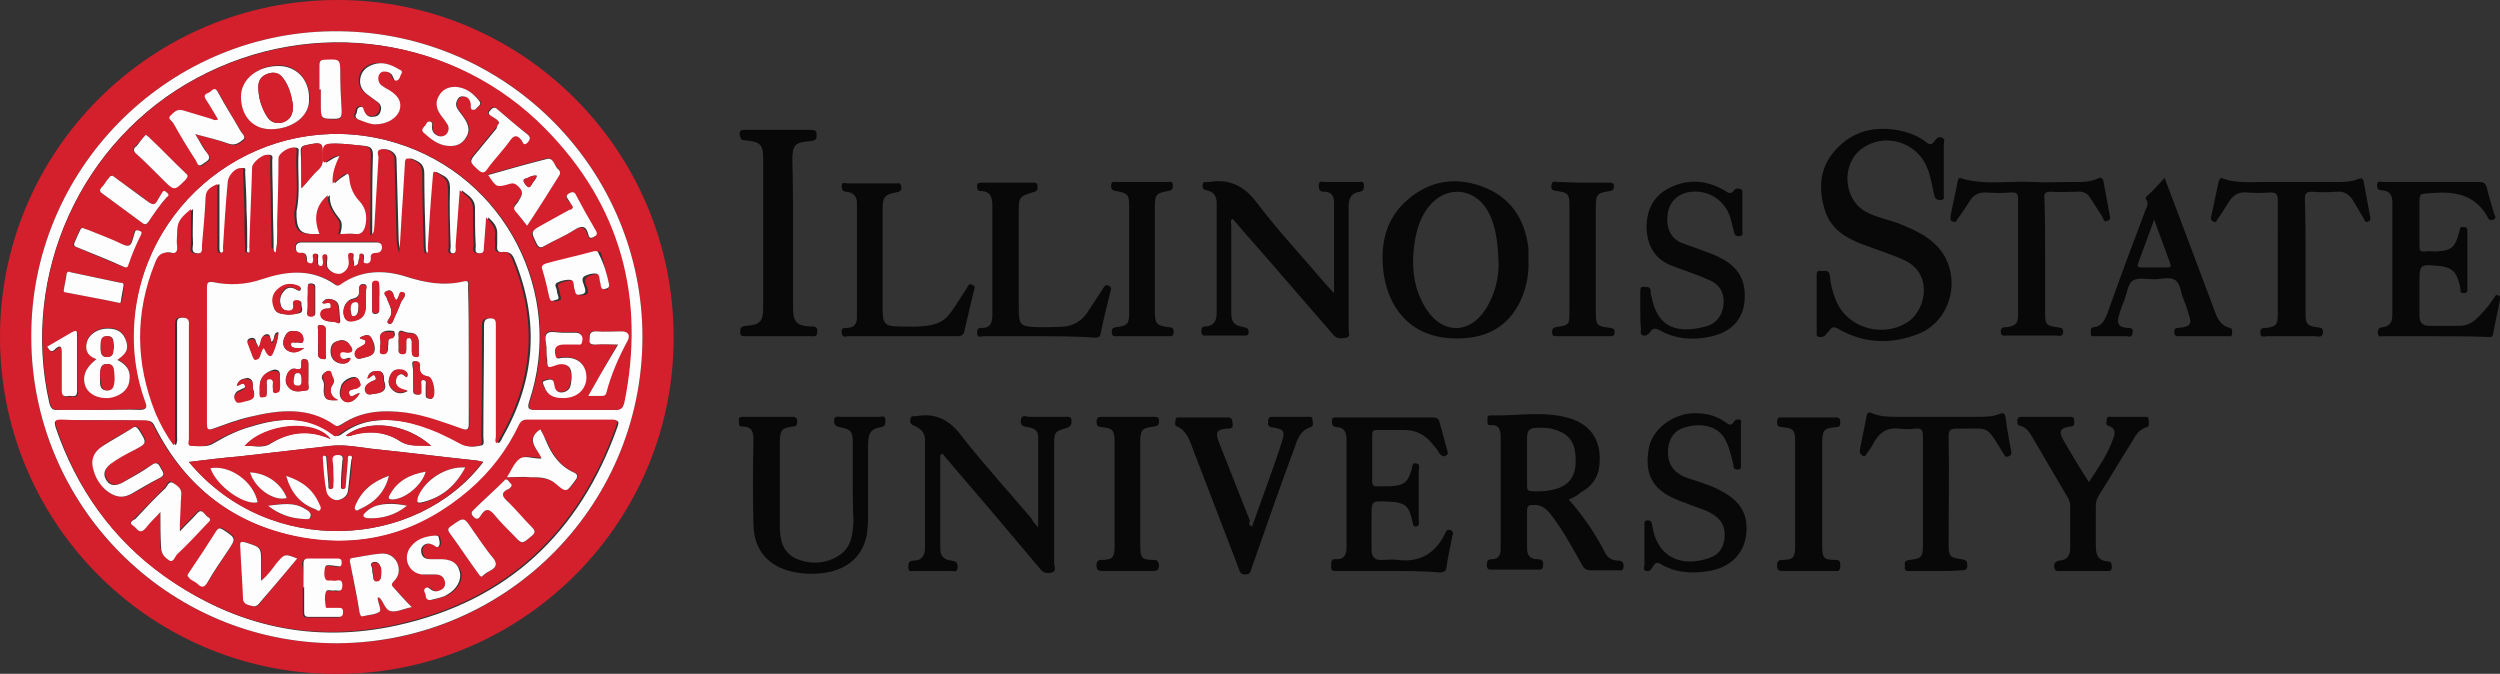 <svg id="Layer_1" xmlns="http://www.w3.org/2000/svg" viewBox="0 0 360 97" width="2048px" height="552px" preserveAspectRatio="none"><rect x="0" y="0" width="360" height="97" fill="#333333" stroke="none"/><style>.st0{fill:#d41f2d}.st1{fill:#080808}.st2{fill:#fdfdfd}</style><g id="UFz04u.tif"><path class="st0" d="M97 48.5c.1 26.4-21.2 48-47.5 48.5C22.4 97.6 0 75.8 0 48.5 0 21.7 21.8 0 48.6 0 75.3 0 97 21.7 97 48.5zm-92.5 0c0 24.4 19.7 44.1 44 44.1 24.8 0 44.6-20.4 44-45.2-.6-23.8-20.2-43.2-44.7-42.9-24 .3-43.4 20.1-43.3 44z"/><path class="st1" d="M261.6 43.6v-3.8c0-.5 0-.9.6-.8.5.1 1.2-.3 1.3.7.1 1.2.4 2.4.9 3.6 1.7 4 6.8 5.4 10.4 3 2.7-1.9 3.5-7.1-.7-8.9-2-.9-4-1.5-6.1-2.3-2.3-.9-4.4-2.2-5.2-4.8-1-3.1-.8-6.2 1.5-8.7 2.5-2.8 5.7-3.5 9.3-2.8 1.4.3 2.7.8 3.8 1.7.5.4.8.3 1.1-.1.3-.4.6-.8 1.1-.6.6.2.3.7.3 1.1v7c0 .4.2.9-.5.9-.6 0-.8-.3-.9-.8-.3-1.4-.5-2.8-1.1-4.1-1.6-3.6-6.2-4.8-9.3-2.5-3 2.2-2.7 7.3.6 9.1 1.5.8 3.2 1.1 4.8 1.7 2 .8 4 1.7 5.5 3.3 3.6 3.9 2.2 10.5-2.6 12.5-3.9 1.6-7.9 1.5-11.6-.6-.6-.4-1-.4-1.4.2-.1.2-.4.4-.5.6-.3.4-.7.3-1 .3-.4-.1-.3-.5-.3-.8v-4.1zM149.5 75.9v-13c0-1-.7-1.3-1.5-1.4-.6-.1-1.1-.2-1-1 .1-.9.8-.5 1.2-.5h5.2c.4 0 .9-.1.9.6 0 .5-.1.8-.7 1-1.7.5-1.8.6-1.8 2.4v17.1c0 .4.4 1.1-.3 1.3-.7.2-1.3.1-1.8-.6-3.7-4.4-7.4-8.8-11.2-13.2-.9-1.1-1.9-2.2-2.8-3.3-.3.1-.3.3-.3.4V79c0 1.1.6 1.6 1.6 1.7.6.1.9.2.9.9 0 .9-.6.6-1.1.6h-5.1c-.4 0-.9.2-.9-.5 0-.6 0-1 .8-1 1.2 0 1.6-.8 1.6-1.9V63.3c0-1.1-.7-1.6-1.5-2-.6-.2-.7-.5-.6-1 .1-.6.6-.3.9-.4 2.8-.5 4.8.6 6.5 2.9 3.2 4.1 6.7 7.9 10 11.8.2.4.5.8 1 1.3zM192.1 42.2V29.1c0-.9-.4-1.5-1.4-1.5-.6 0-.8-.2-.8-.9 0-.8.6-.5.9-.5h4.8c.4 0 .8-.2.8.5 0 .5 0 .8-.6.9-1.2.2-1.6.9-1.6 2.1v17.7c0 .4.3 1.1-.3 1.2-.6.1-1.3.3-1.9-.4l-7.8-9c-2.2-2.6-4.5-5.1-6.7-7.7-.4.2-.2.6-.2.9v12.4c0 1.6.3 2 1.8 2.3.5.1.7.2.7.7 0 .6-.4.5-.8.5h-5.2c-.4 0-.8.1-.8-.6 0-.5.1-.7.6-.7 1.3-.1 1.6-.9 1.6-2V29.2c0-1-.5-1.6-1.4-1.8-.6-.1-.7-.4-.6-.8 0-.6.5-.3.8-.4h.1c3-.5 5.1.6 6.9 3 3.1 4.1 6.6 7.8 9.9 11.7.4.4.7.8 1.2 1.3zM225.9 71.9c2.1 2.4 3.9 5 5.3 7.8.4.7 1.1 1 1.8 1 .5 0 .8.2.8.8 0 .8-.5.6-.9.6h-3.8c-.6 0-1-.2-1.3-.8-1.4-2.5-2.8-5.1-4.6-7.4-.7-.8-1.4-1.3-2.5-1.2-.6 0-.8.2-.8.8V79c0 1 .5 1.5 1.5 1.5.6 0 .9.2.8.9 0 .7-.5.6-.9.6h-6.4c-.5 0-.8 0-.8-.7 0-.5.1-.8.7-.8 1.1 0 1.3-.7 1.3-1.6V63.1c0-1.1-.1-2-1.5-1.9-.5 0-.4-.4-.4-.7 0-.3-.1-.7.4-.7 3.8.1 7.7-.7 11.4.4 3.3 1 4.7 3.5 4.3 6.9-.2 1.8-1.2 3-2.7 3.8-.5.5-1 .7-1.7 1zm-6-5.5V70c0 .4.1.7.6.7 1.4.1 2.8 0 4.1-.5 1.7-.7 2.3-2.1 2.3-3.8 0-1.8-.3-3.3-2.1-4.2-1.2-.6-2.4-.7-3.7-.6-.9 0-1.2.5-1.2 1.4v3.4zM220.1 37.4c.1 2.3-.4 4.6-1.5 6.6-2.1 3.7-5.5 4.9-9.6 4.7-6.1-.3-9.2-4.6-9.8-9.7-.4-3.6.2-7 2.9-9.7 3.2-3.1 7-4 11.2-2.5 4.2 1.5 6.3 4.7 6.8 9v1.6zm-4.3.7c-.1-3.3-.4-5.7-1.6-7.8-2-3.4-6.1-3.6-8.5-.5-1.2 1.5-1.7 3.3-2 5.1-.5 3.5-.2 6.9 1.9 9.9 2.3 3.3 6 3.2 8.2-.1 1.5-2.2 2-4.8 2-6.6zM199.9 82.2h-7.3c-.5 0-1 .1-.9-.7 0-.6-.1-1.1.8-1 1 0 1.4-.6 1.4-1.6V63.2c0-1-.4-1.7-1.4-1.7-.7-.1-.7-.4-.7-.9 0-.6.4-.5.8-.5h13.8c.5 0 .8.2.9.7.4 1.3.7 2.7 1.1 4 .1.3.2.6-.2.8-.4.2-.6 0-.9-.3-.2-.4-.5-.8-.8-1.1-1-1.4-2.4-2.3-4.2-2.3h-4c-.6 0-.7.2-.7.7v6.7c0 .6.3.8.8.7h1.7c2.1-.1 2.6-.5 3.2-2.5.1-.3 0-.9.6-.8.7.1.4.6.4 1v7.2c0 .3.2.8-.4.9-.5 0-.4-.4-.5-.7-.5-2.3-1-2.8-3.6-2.9-2.3-.1-2.3-.1-2.3 2.2v4.7c0 1.1.5 1.6 1.6 1.5.7 0 1.5-.1 2.2 0 3.1.4 5.3-.9 6.7-3.6.2-.3.2-.9.9-.7.6.3.2.7.2 1.1-.3 1.4-.6 2.8-.8 4.2-.1.7-.4.8-1 .8-2.5-.2-4.9-.2-7.4-.2zM350.6 48.4h-7.4c-.3 0-.8.2-.8-.5 0-.6.2-.7.7-.8 1-.1 1.4-.7 1.4-1.8V29.1c0-1-.4-1.6-1.4-1.7-.5 0-.8-.1-.8-.7 0-.8.5-.5.9-.5H357c.7 0 .9.2 1.1.8.3 1.3.7 2.6 1.1 3.9.1.2.3.5-.1.7-.3.1-.6.2-.8-.2-1.8-3.4-4.8-3.9-8.2-3.6-1.7.1-1.7 0-1.7 1.6v6c0 .6.1.9.8.8.5-.1.9 0 1.4 0 2.4-.1 2.9-.5 3.5-2.7 0-.1.1-.3.1-.4 0-.4.3-.5.7-.4.4 0 .4.3.4.6v8.3c0 .3 0 .6-.5.6-.4 0-.5-.1-.5-.5 0-.3-.1-.7-.2-1-.4-1.6-1.1-2.2-2.7-2.4-3-.3-3-.3-3 2.6v4.5c0 1 .4 1.5 1.4 1.5h4.4c1.2 0 2.1-.6 2.9-1.5.8-.8 1.5-1.7 2.1-2.6.1-.2.2-.4.5-.3.3.1.4.3.3.6-.3 1.7-.7 3.3-1 5-.1.6-.6.4-1 .4-2.5-.1-5-.1-7.4-.1zM122.8 69.4v-5.7c0-1.6-.3-1.9-1.8-2.2-.5-.1-.9-.2-.9-.9 0-.8.5-.6 1-.6h5.5c.4 0 .9-.3.9.5 0 .5 0 .9-.7 1-1.4.2-1.8.9-1.8 2.6v10.6c0 .8-.1 1.6-.2 2.4-.6 2.8-2.4 4.5-5.2 5.2-1.8.4-3.7.4-5.5 0-3.5-.8-5.5-3.1-5.6-6.7-.1-4-.1-8.1 0-12.1 0-1.2-.1-2.1-1.6-2.1-.7 0-.4-.5-.5-.8-.1-.5.2-.6.6-.6h7.1c.5 0 .7.2.7.7 0 .4-.1.7-.6.7-1.6.2-1.9.5-1.9 2.2v12.2c0 1.9.4 3.7 2.3 4.6 2.1.9 4.4.8 6.3-.5 1.7-1.1 1.9-3 2-4.9-.1-1.8-.1-3.7-.1-5.6zM114.2 33.7v10.6c0 2 .5 2.6 2.5 2.7.5 0 1-.1 1 .7 0 .8-.4.7-1 .7h-9.3c-.5 0-.9 0-.8-.7 0-.6.2-.7.8-.8 2-.1 2.5-.6 2.5-2.6V22.9c0-2.1-.4-2.5-2.6-2.7-.6 0-.7-.3-.8-.8 0-.6.2-.7.8-.7h9.5c.5 0 .8.1.8.7s-.1.8-.8.9c-2.4.2-2.7.5-2.7 2.9.1 3.4.1 7 .1 10.5zM278.7 82.2h-3.6c-.4 0-.9.1-.8-.6 0-.5-.2-.9.7-1 1.8-.2 1.9-.5 1.9-2.3V62.8c0-.9-.2-1.2-1.1-1.1-.8.1-1.6.1-2.3 0-1.7-.2-2.8.5-3.6 1.9-.3.6-.7 1.2-1.1 1.7-.1.2-.2.5-.6.3-.3-.2-.4-.4-.4-.7.3-1.7.7-3.4 1-5.1.1-.5.5-.5.8-.3 1.2.5 2.4.5 3.7.5h11.6c1 0 2 0 3-.4.5-.2.8-.2.9.5.2 1.6.5 3.2.8 4.8.1.4 0 .7-.4.8-.5.2-.5-.2-.7-.4-2.7-4.4-1.9-3.5-6.7-3.6-.9 0-1.2.2-1.2 1.1.1 5.2 0 10.4 0 15.6 0 1.7.2 1.9 1.9 2.1.7.1.8.4.8.9 0 .7-.4.7-.9.7-1.2.1-2.4.1-3.7.1zM236.8 78.6v-3c0-.3-.1-.6.4-.7.4 0 .6.1.7.6 0 .2.1.4.1.6 1 4.8 4.9 5.4 8.2 4.2 1.2-.4 1.9-1.3 2.1-2.6.2-1.4-.1-2.6-1.4-3.5-1.1-.8-2.5-1.1-3.7-1.6-.6-.3-1.2-.4-1.8-.7-3.4-1.4-4.6-3.6-4-7.2.4-2.7 3.1-4.9 6.1-5.2 1.8-.1 3.5.2 5 1.3.5.4.8.5 1.2-.1.2-.3.5-.4.8-.3.4.1.2.4.2.7v5.8c0 .3.1.7-.5.7-.5 0-.6-.3-.6-.7-.3-1.3-.6-2.6-1.2-3.7-1-1.8-3.3-2.4-5.7-1.7-1.8.5-2.6 1.9-2.5 4 .1 1.2.6 2.1 1.7 2.8.8.5 1.7.7 2.6 1 1.1.4 2.2.7 3.2 1.3 3 1.5 4.2 3.6 3.7 6.7-.4 2.5-2.3 4.4-5.3 4.9-2.3.4-4.6.3-6.8-.9-.6-.4-.9-.4-1.3.3-.2.3-.4.7-.9.6-.6-.1-.3-.6-.3-1v-2.6zM180.3 75.8c1.4-4 2.9-7.9 4.2-11.9.6-1.9.5-2.1-1.4-2.4-.6-.1-.5-.5-.5-.8 0-.4.1-.7.6-.7h5.2c.3 0 .6 0 .6.4s.3.9-.3 1.1c-1.5.5-1.9 1.8-2.3 3-1.9 5.1-3.7 10.2-5.5 15.4-.2.7-.5 1.3-.7 2-.1.5-.3.8-.9.8-.6 0-.8-.4-.9-.8-2.2-5.7-4.4-11.5-6.6-17.2-.5-1.3-.9-2.7-2.3-3.3-.5-.2-.2-.7-.2-1 0-.4.4-.3.6-.3h6.9c.7 0 .6.4.7.9.1.6-.2.7-.7.7-1.6.1-1.8.5-1.3 1.9L180 75c-.2.3-.2.6.3.8zM300.8 69.4c1.3-2 2.6-3.8 3.4-6 .3-.7.7-1.7-.6-2.1-.5-.2-.2-.7-.2-1 0-.4.3-.3.6-.3h4.7c.3 0 .7-.1.7.4 0 .4.2 1-.3 1.1-1.1.3-1.6 1.2-2.1 2.1-1.6 2.5-3.1 5.1-4.7 7.6-.3.5-.5 1-.5 1.6v5.9c0 1.2.4 2 1.6 2.1.7 0 .7.4.7.9 0 .6-.5.5-.8.5h-6.6c-.4 0-.8.1-.9-.6 0-.6.2-.8.8-.9 1.1-.1 1.5-.8 1.5-1.7v-6.2c0-.4-.1-.8-.3-1.1l-5.1-8.7c-.4-.7-.9-1.5-1.8-1.7-.5-.1-.4-.5-.4-.8 0-.4.3-.5.6-.5h7c.5 0 .6.2.6.7 0 .4 0 .7-.6.7-1.4.2-1.7.7-1 1.9 1.2 2.1 2.4 4.1 3.7 6.1z"/><path class="st1" d="M294.5 37.1v8.1c0 1.5.2 1.7 1.7 1.9.5.1.9 0 .9.7-.1.8-.6.5-1 .5H289c-.4 0-.8.2-.9-.5 0-.7.4-.7.8-.7 1.4-.2 1.7-.5 1.7-1.9V28.6c0-.7-.2-.9-.9-.9-1.3.1-2.6.1-3.8 0-.9 0-1.6.3-2.1 1-.6.9-1.2 1.9-1.9 2.8-.1.2-.2.6-.7.4-.5-.2-.3-.5-.3-.9.3-1.6.7-3.2 1-4.9.1-.4.2-.6.6-.4 3.4 1 6.9.3 10.4.5 1.7.1 3.4 0 5.1 0 1.4 0 2.8.1 4.1-.5.4-.2.7-.1.8.4.3 1.6.6 3.3.9 4.9.1.4.1.7-.4.8-.5.2-.5-.3-.6-.5-.6-.9-1.2-1.9-1.8-2.8-.4-.7-1.1-1-1.9-.9-1.3 0-2.6.1-3.8 0-.8 0-1 .3-.9 1 .1 2.9.1 5.7.1 8.5zM236.2 44.8v-2.7c0-.5 0-.9.6-.8.5 0 .9 0 .9.7 0 .2 0 .4.1.6.7 3.9 3 5.7 7.8 4.4 1.6-.4 2.5-1.7 2.6-3.3.1-1.6-.6-2.8-2.1-3.4-1.8-.8-3.7-1.4-5.5-2.1-2.4-1-3.4-2.9-3.5-5.4 0-2.5.9-4.5 3.2-5.7 2.7-1.4 5.4-1.2 8 .3.5.3.9.7 1.4 0 .2-.3.6-.3.9-.2.4.1.3.5.3.8v5.2c0 .3.2.8-.5.8-.5 0-.6-.2-.7-.6-.2-.8-.4-1.6-.6-2.3-1-2.7-3.8-4.1-6.5-3.3-1.5.5-2.4 1.7-2.5 3.4-.1 1.6.4 3 1.9 3.7 1 .4 2 .7 3 1.1.8.3 1.7.6 2.5 1 2.9 1.4 4 3.4 3.7 6.5-.3 2.6-2 4.4-5.1 5-2.4.5-4.8.3-7-.9-.7-.4-1.1-.4-1.5.2-.2.3-.5.6-1 .5-.5-.2-.3-.7-.3-1-.1-.8-.1-1.7-.1-2.5zM311.7 25.6c2.4 6.3 4.7 12.5 7 18.6.5 1.3.8 2.6 2.4 3 .5.1.3.6.3.9 0 .4-.3.3-.6.3h-7.1c-.4 0-.6-.1-.6-.6s.2-.6.6-.6c1.8-.2 2-.5 1.4-2.2-.2-.7-.4-1.3-.7-2-.4-.9-.4-2.2-1.2-2.7s-2-.1-3-.1-2.3-.3-3.1.2c-.7.5-.8 1.8-1.2 2.8-.3.8-.6 1.5-.8 2.3-.3 1.1 0 1.6 1.2 1.7.5 0 .9 0 .8.7-.1.8-.6.5-.9.5h-4.5c-.3 0-.7.1-.6-.4 0-.3-.2-.8.4-.9 1.1-.1 1.5-.9 1.9-1.8 1.8-5.1 3.7-10.2 5.6-15.2.2-.4.4-.8.1-1.3-.2-.2-.1-.5.2-.7.8-.7 1.5-1.5 2.4-2.5zm-1.5 6c-.8 2.3-1.6 4.3-2.3 6.3-.2.4 0 .6.4.6h3.8c.4 0 .6-.1.4-.6-.7-2-1.5-4-2.3-6.3zM332 37.1v8c0 1.5.2 1.8 1.6 2 .5.1 1 0 .9.8-.1.8-.7.5-1.1.5h-6.9c-.4 0-1 .3-1-.5-.1-.7.4-.7.9-.7 1.4-.2 1.6-.5 1.6-2V28.8c0-.9-.3-1.1-1.1-1.1-1.1.1-2.3.1-3.4 0-1.2-.1-1.9.4-2.5 1.3-.6.9-1.1 1.8-1.7 2.6-.1.2-.2.5-.6.3-.3-.2-.4-.4-.3-.7.4-1.7.7-3.4 1.1-5.1.1-.3.2-.6.6-.4 1.9.7 4 .5 6 .5h10.2c1.1 0 2.2 0 3.2-.4.5-.2.8-.2.9.5.3 1.6.6 3.3.9 4.9.1.4 0 .6-.3.7-.4.2-.5-.2-.6-.4-.5-.9-1.1-1.8-1.6-2.7-.6-.9-1.3-1.3-2.4-1.2-1.2.1-2.3.1-3.5 0-.7 0-1 .2-1 1 .1 2.9.1 5.7.1 8.5zM149.4 48.4h-7.8c-.4 0-.9.3-.9-.5 0-.7.3-.7.8-.7 1.2 0 1.4-.9 1.4-1.9v-8.6-7c0-1.2-.2-2.2-1.7-2.2-.5 0-.5-.4-.5-.7 0-.4.2-.5.6-.5h7.6c.3 0 .5.1.5.5 0 .3.1.6-.4.8-2.3.7-2.3.7-2.3 3.1v13.5c0 2.7.2 2.8 2.8 2.9 1.3 0 2.6 0 3.9-.1 1.3-.2 2.3-.8 3.1-1.9.8-1.2 1.5-2.3 2.3-3.5.2-.3.3-.7.8-.5.5.2.4.5.3.9-.5 2-1 4-1.4 6-.1.6-.4.6-.9.6-2.8-.2-5.5-.2-8.2-.2zM130 48.4h-7.8c-.4 0-.9.3-1-.5-.1-.7.3-.7.8-.7 1 0 1.4-.6 1.4-1.5V29.2c0-.9-.5-1.5-1.5-1.6-.5 0-.7-.3-.7-.8 0-.7.5-.4.8-.4h6.9c.4 0 .9-.2.9.6 0 .6-.4.6-.8.7-1.6.3-1.9.7-1.9 2.3v14.4c0 2.3.3 2.6 2.6 2.6 1.4 0 2.9.1 4.3-.2 1.2-.2 2.2-.8 2.9-1.8.8-1.1 1.5-2.3 2.3-3.5.2-.3.3-.8.8-.5.6.2.3.6.2 1-.4 1.8-.9 3.7-1.3 5.5-.1.7-.4.9-1.1.9H130zM260.4 82.2h-3.6c-.5 0-.9 0-.9-.7 0-.6.1-.9.8-.9 1.5 0 1.8-.4 1.8-1.9V63.5c0-1.6-.3-1.9-1.9-2-.7-.1-.7-.3-.7-.8 0-.7.4-.6.9-.6h7.3c.4 0 .9-.1.9.6 0 .6-.1.8-.7.8-1.6.1-1.9.5-1.9 2.1v15c0 1.7.2 2 1.9 2 .7 0 .7.3.7.9 0 .5-.2.8-.7.7h-3.9zM164.5 48.4h-3.6c-.4 0-.8.1-.8-.6 0-.5.1-.6.6-.7 1.7-.2 1.9-.5 1.9-2.1V29.7c0-1.7-.2-1.9-1.9-2.2-.5-.1-.7-.2-.7-.8 0-.7.5-.5.8-.5h7.3c.3 0 .8-.2.8.5 0 .6-.2.7-.7.8-1.7.3-1.9.5-1.9 2.2v15.2c0 1.7.3 2 2 2.2.5 0 .7.1.7.7s-.3.6-.7.6h-3.8zM227.9 26.3h3.8c.4 0 .7 0 .7.5s-.1.6-.6.7c-1.9.3-2 .5-2 2.4v14.9c0 2 .1 2.2 2.1 2.4.5.1.6.2.6.6 0 .5-.2.6-.6.6h-7.8c-.4 0-.6-.1-.6-.6 0-.4.1-.6.5-.7 2-.3 2-.3 2-2.3V29.5c0-1.5-.2-1.8-1.8-2-.5-.1-.9-.1-.8-.8.1-.8.6-.5.9-.5 1.2 0 2.4.1 3.6.1zM162.4 60h3.8c.5 0 .7.1.7.6s-.1.7-.7.8c-1.8.2-2 .5-2 2.3v14.9c0 1.7.2 2 1.9 2 .7 0 .7.3.8.8 0 .6-.3.8-.8.8h-7.4c-.6 0-.8-.2-.8-.8 0-.6.2-.8.8-.8 1.5 0 1.8-.4 1.8-1.9V63.5c0-1.5-.3-1.9-1.8-2-.5-.1-.8-.1-.8-.8 0-.7.4-.7.9-.7h3.6z"/><path class="st2" d="M4.5 48.5c-.1-23.9 19.3-43.7 43.3-44 24.4-.3 44.1 19.1 44.7 42.9.6 24.8-19.2 45.1-44 45.2-24.3 0-44-19.8-44-44.1zM14.3 59c1.9 0 3.9-.1 5.8 0 1 0 1-.3.7-1.1-1.6-4.5-2-9.1-1.3-13.7C22.3 26.5 40 15.3 57.1 20.6c15.6 4.8 24.3 21.6 19.1 37.2-.3 1-.1 1.2.9 1.2h11.5c.8 0 1-.3 1.2-1 3.1-15.1-.6-28.4-11.4-39.4-13-13.4-33.4-16.3-50-7.4C11.7 20.1 2.9 39.5 7.1 58c.2.8.5 1.1 1.3 1 2-.1 3.9 0 5.9 0zm25.4-22.6c-.4-.2-.3-.5-.3-.8 0-2-.1-4-.1-5.9 0-2.2-.1-4.4-.1-6.6 0-.3.2-.7-.3-.8-.7-.2-2.3 1-2.3 1.8-.1 3.8-.3 7.7-.4 11.5 0 .3.2.8-.3.8s-.3-.5-.3-.8c0-1.8 0-3.6-.1-5.3 0-1.8-.1-3.6-.2-5.5 0-.3.2-.7-.4-.6-.8.1-1.7 1.1-1.8 1.9-.2 3.2-.4 6.4-.7 9.6 0 .3.1.7-.3.7-.5.1-.5-.4-.5-.7v-1.6-7.6c-1.2.5-1.7 1-1.7 2-.1 2.2-.3 4.4-.5 6.6-.1.5.3 1.4-.9 1.4-1.1-.1-.7-.9-.7-1.4-.1-1.6 0-3.2 0-5-1.7 1.3-2 1.9-2 3.6v1.7c.1.8-.2 1.2-1 1-1.2-.3-1.7.4-2.2 1.5-2.9 7.2-2.8 14.4.1 21.6.7 1.6 1.5 3.2 2.6 4.6.3-.5.2-.9.2-1.2V46.8c0-.6-.1-1.1.9-1.1.9 0 1.3.3 1.1 1.2-.1.4 0 .8 0 1.2v15.1c0 .4-.3 1 .4 1 1 0 2 .2 2.9-.4 1.7-1 3.5-1.9 5.4-2.4 4.2-1.3 8.2-1.6 12 1.2.4.3.7.1 1-.1 1.2-.9 2.5-1.5 3.9-1.8 3.6-.7 7 .2 10.3 1.6 1.2.5 2.3 1.1 3.4 1.7.8.4 1.8.3 2.6.1.4-.1.2-.8.2-1.3 0-5.3.1-10.6.1-15.9 0-.8.2-1.1 1.1-1.1.9 0 .9.4.9 1.1v15.9c0 .3-.2.7.1 1 .1-.1.2-.1.2-.2.2-.2.3-.5.4-.7 4.7-8.2 5.3-16.7 1.7-25.5-.3-.8-.7-1.2-1.6-1.1-.8.1-1-.3-.9-1v-1.5c.1-1.1-.5-1.8-1.3-2.5-.1 1.4-.2 2.7-.3 4 0 .5.2 1.2-.8 1.2-1.1 0-.6-.8-.7-1.3-.1-1.7-.1-3.5-.1-5.2 0-1.4-.9-1.8-1.9-2.6-.2 2.8-.4 5.4-.6 8 0 .4.2 1-.5 1.1-.8 0-.5-.6-.5-1-.1-2.8-.2-5.6-.1-8.4 0-1-.3-1.5-1.1-1.9-1.1-.6-1.1-.7-1.1.5-.2 3.3-.4 6.7-.7 10 0 .3.2.7-.4.8-.2-.4-.2-.9-.2-1.4-.1-3.4-.2-6.7-.2-10.1 0-1.2-.5-1.6-1.4-2-.7-.3-1-.3-1.1.6 0 1.7-.2 3.3-.3 5-.2 2.6-.3 5.2-.5 7.8-.3-.7-.4-1.5-.4-2.2l-.3-11.3c0-.8-.9-1.5-1.9-1.4-.9 0-.4.8-.4 1.2-.2 3.3-.4 6.7-.6 10 0 .4.2.8-.6 1.2v-1.7c0-3.3 0-6.6.1-9.9 0-.9-.3-1.2-1.2-1.3-1.1-.1-2.2-.2-3.2-.3-2.6-.1-2.6-.1-2.5 2.5 0 .1.1.1.2.2.6-.3 1.2-.9 2.2-1-.6 1.3-1.1 2.5-1 4 .5-.5.9-.8 1.4-1.1.5-.4.9-.6 1 .4.1 1.3.5 2.4 1.5 3.3.9 1 1.1 2.2.8 3.5-.2.8-.5 1.3-1.5 1.2-.8-.1-1.5 0-2.4 0 .2-.8.4-1.6-.1-2.2-.8-1-1.5-2-1.4-3.4-1.9 1.6-2 3.5-1.2 5.6h-1c-1.9 0-2.5-.5-2.6-2.5v-.8c.6-2.8.1-5.6.3-8.5 0-.2.1-.5-.2-.6-.7-.3-2.4.7-2.4 1.5-.1 3.1-.1 6.3-.2 9.4-.3 1.4-.2 2.8-.5 4.2zM14.9 60.5H8.7c-.9 0-.9.2-.7 1 3 8.8 8.2 16.1 15.8 21.5 10.1 7.2 21.4 9.7 33.5 7 15.8-3.5 26.2-13.3 31.6-28.5.3-.8.2-1-.7-1h-12c-.7 0-1 .2-1.3.8-1.7 3.6-4.1 6.7-7.1 9.3-7.1 6-15.3 8.4-24.4 6.8-9.7-1.8-16.7-7.3-21.1-16-.3-.7-.7-.9-1.4-.8-2.1-.1-4-.1-6-.1zm12.3 6c11.7 14 32.9 12.5 42.4 0-.3-.1-.6-.1-.9-.2-4.7-.5-9.5-1.1-14.2-1.6-2.3-.2-4.7-.8-7-.5-4.3.5-8.7 1-13 1.5-2.5.2-4.8.5-7.3.8zm20.4-3.3c-2.2-2.9-9.5-2.2-12.3 1 1.2-.1 2.5.4 3.6-.3 2.7-1.7 5.4-2.2 8.7-.7zm2.2-.5c.4.2.7 0 1.1-.1 2.4-.7 4.7-.4 6.7.9 1.4.9 2.8.5 4.5.7-3.6-3.3-9.2-3.9-12.3-1.5zm-6.4-35.6c.9-.9 1.5-1.9 2.4-2.7.5-.4.7-.9.6-1.5 0-2.5 0-2.5-2.4-2-.5.1-.7.3-.7.8.1 1.8.1 3.6.1 5.4z"/><path class="st0" d="M14.3 59H8.5c-.8 0-1.1-.2-1.3-1-4.3-18.5 4.5-37.9 21.3-46.8 16.6-8.8 37-6 50.1 7.4C89.3 29.5 93 42.8 89.9 58c-.2.7-.4 1-1.2 1H77.2c-1 0-1.2-.2-.9-1.2 5.2-15.6-3.5-32.4-19.1-37.2-17.2-5.3-34.9 5.9-37.6 23.5-.7 4.7-.3 9.3 1.3 13.7.3.8.3 1.1-.7 1.1-2.1 0-4 .1-5.9.1zm13.8-39.7c1.9.5 3.4.9 5 1.5.9.3 1.5-.2 2-.6.4-.4-.2-.9-.4-1.3-1.1-1.9-2.2-3.7-3.2-5.5-.3-.6-.6-.6-1-.2-.3.3-1.4.3-.7 1.3.6.9 1.2 1.9 1.7 2.8-.4.2-.7 0-1-.1-1.3-.4-2.7-.8-4-1.2-.9-.3-1.4.3-1.9.8-.4.4.3.8.5 1.1 1.1 1.8 2.1 3.5 3.2 5.3.2.4.3 1.1 1 .5.5-.4 1.4-.6.6-1.6-.6-.9-1.1-1.8-1.8-2.8zm10.9-.7c3.1 0 5.6-1.9 5.6-4.4 0-2.7-1.9-4.8-4.4-4.8-3 0-5.4 2-5.4 4.4-.1 2.9 1.7 4.8 4.2 4.8zm36.9 13.9c1.6-2.5 3.1-4.9 4.6-7.3.3-.5.1-.8-.2-1-.6-.5-.6-1.6-1.6-1.4-2.8.7-5.5 1.5-8.4 2.3 1.2 1.8 1.2 1.8 3 1.3.6-.2.9-.1 1.4.4.7.8.4 1.3 0 2-.3.4-1.1.8-.4 1.6.5.7 1 1.4 1.6 2.1zm-62 19.2c-1.6 1.2-2.1 2.5-1.6 3.8.5 1.2 1.8 1.8 3.4 1.7 1.5-.1 2.7-1 2.9-2.3.3-1.5-.2-2.4-1.7-3.2 1.3-.8 1.6-1.4 1.3-2.6-.4-1.3-1.2-1.9-2.7-1.9-1.4 0-2.7.8-3 2-.3 1.3.3 2.1 1.4 2.5zm73.8-10.8c-.4-1.4-.7-2.9-1.1-4.3-.1-.5-.4-.4-.8-.3-2.2.6-4.5 1.1-6.7 1.7-.4.1-.7.2-.6.9.4 1.3.7 2.7 1 4 .1.2.1.6.5.5.3-.1.8-.2.8-.3 0-.4-.2-.7-.2-1.1-.1-.4-.5-1 0-1.2.6-.3 1.4-.5 2-.4.4.1.4.8.5 1.3 0 .1.1.2.1.3 0 .5.2.6.8.5.7-.1.8-.4.6-1-.2-.5-.6-1.2-.1-1.6.4-.3 1.2-.5 1.8-.4.5.1.4.8.5 1.2 0 .1 0 .3.1.5 0 .3.1.6.6.5 0-.2.3-.3.2-.8zM54 17.9c1.7 0 2.9-.8 3.3-2 .4-1.2-.1-2-1.4-3-.3-.2-.7-.4-1-.6-.5-.3-.7-.8-.6-1.4.1-.4.4-.7.8-.7.6-.1 1 .2 1.3.8.1.2.2.6.5.5.5-.1.5-.6.7-1 .2-.3 0-.5-.3-.6-1.2-.6-2.4-1.1-3.8-.7-.9.3-1.6.9-1.8 1.9-.2 1 .2 1.8 1 2.4.5.4 1 .7 1.5 1.1.4.3.6.8.4 1.3-.2.5-.5.8-1 .8-.6 0-1.1-.2-1.3-.7-.1-.3 0-.8-.6-.7-.6.1-.4.7-.6 1-.2.4-.1.7.3.8 1 .4 1.9.7 2.6.8zm11.6-5.4c-1 0-1.8.4-2.3 1.3-.5.9-.4 1.7.1 2.5.3.5.7 1 1 1.4.4.5.4 1.1 0 1.6-.3.4-.7.5-1.1.3-.6-.2-1-.6-1-1.3 0-.3.2-.7-.3-.8-.5-.1-.6.4-.8.7-.2.2-.5.5-.1.9 1 1 2 1.8 3.5 1.9 1.1.1 2-.3 2.6-1.2.6-1 .4-1.9-.2-2.7-.3-.5-.7-.9-1-1.4-.3-.5-.3-1 0-1.4.3-.3.6-.5 1-.4.6.1.8.6.9 1.1 0 .3-.1.7.3.8.4 0 .6-.4.9-.6.4-.3.1-.6-.1-.8-1-1.1-2.1-1.8-3.4-1.9zm13.1 37.6v1.6c0 1.2.2 1.3 1.2.8 1-.4 1.9-.1 2.2.7.2.6.2 1.3 0 2-.1.7-.5 1.2-1.3 1.2-.9.1-1.1-.5-1.1-1.2-.1-1-.9-.6-1.3-.5-.6.1-.2.6-.1.9.4 1.2 1.4 1.7 3 1.6 1.6-.1 2.8-1 3-2.4.4-2-.9-3.5-3-3.4-.3 0-.6 0-.9.1-.3.1-.4-.1-.5-.4-.2-1.1.1-1.6 1.2-1.6h2c.3 0 .5.1.6-.3.3-1-.1-1.5-1.2-1.4h-1.6c-.8 0-1.8-.3-2.2.1-.5.5 0 1.5 0 2.2zm3.8-20.3c-.1.4-.4.4-.6.5-1.3.7-2.5 1.4-3.8 2.1-1.8 1-1.8 1-.9 2.8.3.6.6.6 1.1.3 1.4-.8 2.9-1.5 4.3-2.3 1.1-.7 1.6-.6 2 .6.1.4.3.7.8.4.4-.2.6-.4.3-.9-1-1.7-1.9-3.4-2.9-5.2-.2-.5-.5-.5-.9-.2-.5.3-.4.5-.2.9.4.3.6.7.8 1zM71.9 17.7c-.2.2-.3.5-.5.7-.9 1.1-1.9 2.3-2.8 3.4-1.2 1.4-1.1 1.4.2 2.6.6.6.9.4 1.3-.2 1.1-1.3 2.2-2.6 3.2-4 .6-.9 1.1-.9 1.7-.1.2.3.4.9.9.3.4-.5.5-.8-.1-1.2-1.4-1.1-2.8-2.3-4.2-3.5-.4-.4-.7-.4-1.1.1-.5.6-.1.7.3.9.4.3.9.4 1.1 1zm-60 15.1c-.2 0-.3.1-.4.2-.3.7-.6 1.4-.9 2-.2.4.1.5.4.6 2.2.9 4.5 1.9 6.7 2.8.4.2.6.1.7-.3.5-1.5 1.1-2.9 1.8-4.3.2-.4 0-.5-.3-.6-.3-.1-.5-.1-.6.3-.1.3-.2.7-.3 1-.2.8-.5 1.1-1.4.7-1.6-.8-3.3-1.4-5-2.1-.2-.1-.4-.2-.7-.3zm4.3-7.5c-.3-.1-.4.2-.5.3-.3.4-.6.9-1 1.3s-.4.7.1 1l5.7 4.2c.4.3.6.3.9-.2.8-1.3 1.6-2.4 2.6-3.5.3-.3.3-.5 0-.7-.3-.2-.5-.2-.7.1-.2.3-.4.7-.6 1-.3.6-.7.8-1.3.3-1.4-1.2-3-2.2-4.5-3.3-.3-.2-.5-.4-.7-.5zm.5 18.2c.4.1.7.2.8-.1.2-.8.3-1.6.4-2.4 0-.3-.3-.3-.5-.3-2.4-.5-4.8-1-7.1-1.5-.3-.1-.6-.2-.7.2-.2.8-.3 1.5-.4 2.3 0 .2.1.3.3.4 2.4.4 4.9.9 7.2 1.4zM46 12.9h.2v2.2c0 2.1 0 2 2 2.1.9 0 1-.3 1-1.1-.1-1.8-.2-3.6-.2-5.3 0-2.2 0-2.2-2.2-2.1-.6 0-.8.2-.8.8.1 1.1 0 2.2 0 3.4zm-25 6.5c-.5.5-.9 1.1-1.4 1.5-.6.5-.5.8 0 1.2 1.3 1.2 2.6 2.5 3.8 3.7 1.6 1.6 1.6 1.6 3.2 0 .4-.4.5-.6 0-1-1.7-1.6-3.3-3.2-5-4.9-.1-.1-.3-.3-.6-.5zM84.7 57h1.9c.3 0 .5-.1.6-.4.7-2.6 1.8-5.2 3.1-7.6.4-.8 0-1.3-.9-1.3-1.2 0-2.5.1-3.7 0-.9-.1-.9.5-.9 1.1 0 .7.2.9.8.8 1-.1 2 0 3.3 0-1.4 2.5-2.8 4.9-4.2 7.4zM6.8 49.9c.3.5.6 1.1 1.3.4.7-.6.9-.3.9.5v5.6c0 .8.5.8 1 .7.5-.1 1.3.4 1.2-.7v-8.1c0-.6-.2-.8-.7-.4-1.3.6-2.5 1.3-3.7 2z"/><path class="st0" d="M39.7 36.4c.3-1.4.2-2.8.2-4.2.1-3.1.2-6.3.2-9.4 0-.8 1.7-1.8 2.4-1.5.3.1.2.4.2.6-.2 2.8.4 5.7-.3 8.5-.1.3 0 .5 0 .8.1 2 .7 2.5 2.6 2.5h1c-.8-2.1-.7-4 1.2-5.6-.1 1.4.7 2.4 1.4 3.4.5.6.3 1.4.1 2.2.8 0 1.6-.1 2.4 0 .9.1 1.3-.4 1.5-1.2.3-1.3.1-2.5-.8-3.5-.9-.9-1.4-2.1-1.5-3.3-.1-1-.4-.8-1-.4-.4.3-.8.7-1.4 1.1-.1-1.5.4-2.7 1-4-1 0-1.5.7-2.2 1l-.2-.2c-.1-2.6-.1-2.6 2.5-2.5 1.1 0 2.2.2 3.2.3.9 0 1.2.4 1.2 1.3-.1 3.3 0 6.6-.1 9.9v1.7c.7-.4.5-.8.6-1.2.2-3.3.4-6.7.6-10 0-.4-.4-1.1.4-1.2 1.1-.1 1.9.6 1.9 1.4l.3 11.3c0 .7.1 1.5.4 2.2.2-2.6.3-5.2.5-7.8.1-1.7.2-3.3.3-5 0-.9.3-.9 1.1-.6.9.4 1.4.8 1.4 2 0 3.4.1 6.7.2 10.1 0 .5 0 .9.2 1.4.6-.1.4-.5.4-.8.2-3.3.4-6.6.7-10 .1-1.2 0-1.2 1.1-.5.8.5 1.1 1 1.1 1.9 0 2.8.1 5.6.1 8.4 0 .4-.3 1.1.5 1 .7 0 .5-.7.5-1.1.2-2.6.4-5.2.6-8 1 .8 1.9 1.3 1.9 2.6 0 1.7 0 3.5.1 5.2 0 .5-.4 1.2.7 1.3 1 0 .7-.7.8-1.2.1-1.3.2-2.5.3-4 .8.8 1.4 1.5 1.3 2.5-.1.5 0 1 0 1.5-.1.7.1 1.1.9 1 .9-.2 1.3.3 1.6 1.1 3.6 8.8 3 17.2-1.7 25.5-.1.2-.3.5-.4.7 0 .1-.1.1-.2.2-.3-.3-.1-.6-.1-1V46.9c0-.7 0-1.1-.9-1.1s-1.1.3-1.1 1.1c0 5.3 0 10.6-.1 15.9 0 .4.2 1.2-.2 1.3-.8.2-1.7.3-2.6-.1-1.1-.6-2.3-1.2-3.4-1.7-3.3-1.4-6.7-2.3-10.3-1.6-1.4.3-2.7.9-3.9 1.8-.3.2-.6.5-1 .1-3.7-2.8-7.8-2.5-12-1.2-1.9.6-3.7 1.4-5.4 2.4-1 .6-1.9.4-2.9.4-.7 0-.4-.6-.4-1V48.1v-1.2c.1-.9-.2-1.2-1.1-1.2-.9 0-.9.5-.9 1.1v16.1c0 .4.1.8-.2 1.2-1.1-1.5-1.9-3-2.6-4.6-2.9-7.2-3-14.4-.1-21.6.4-1.1.9-1.7 2.2-1.5.8.2 1.1-.2 1-1-.1-.6 0-1.2 0-1.7 0-1.7.3-2.2 2-3.6v5c0 .5-.4 1.3.7 1.4 1.2.1.8-.8.9-1.4.2-2.2.4-4.4.5-6.6 0-1 .5-1.5 1.7-2v9.2c0 .3 0 .8.5.7.5-.1.3-.5.3-.7.2-3.2.4-6.4.7-9.6.1-.8 1-1.9 1.8-1.9.6-.1.4.4.4.6.1 1.8.1 3.6.2 5.5 0 1.8 0 3.6.1 5.3 0 .3-.1.8.3.8.5 0 .3-.5.3-.8.1-3.8.3-7.7.4-11.5 0-.7 1.6-2 2.3-1.8.5.1.3.5.3.8 0 2.2.1 4.4.1 6.6 0 2 .1 4 .1 5.9.3.3.3.6.6.8zm27.8 14.8v-9.9c0-.4.2-1-.6-.8-2.9.7-5.7.2-8.4-.7-3.2-1-6.4-1-9.3 1.1-.3.2-.5.3-.8.1-3.4-2.4-6.9-2-10.6-.8-2.3.8-4.7 1-7.1.4-.8-.2-.8.1-.8.8V61c0 .7.2 1 .9.7 1.8-.6 3.5-1.2 5.3-1.7 4.2-1 8.3-1.5 12.2 1.2.5.3.8.1 1.1-.2 2.8-1.9 5.9-2 9.2-1.6 2.8.3 5.4 1.4 8 2.3.8.3 1 .1 1-.7-.1-3.3-.1-6.6-.1-9.8zM51 38.3c.8-.2.6-.8.6-1.2 0-.2-.1-.6.3-.7.5-.1.3.4.4.7 0 .3-.1.7.3.7.5 0 .7-.3.7-.7 0-.6.3-.8.8-.8s.8-.3.8-.8-.4-.7-.8-.7H43.3c-.5 0-.7.2-.8.7 0 .4.1.8.6.8.8 0 1 .4 1 1 0 .4.3.5.6.5s.3-.3.3-.5c.1-.3-.3-.9.3-.9s.3.7.4 1v.5c0 .2.1.4.4.3.3 0 .2-.2.3-.4.1-.5-.3-1.4.3-1.3.6 0 .2 1 .3 1.5v.2c.1.9 1.4 1.4 2.2 1 .7-.4 1-.9.9-1.8 0-.4-.3-1 .3-1.1.7 0 .3.6.4 1 .1.4.1.7.2 1z"/><path class="st0" d="M14.9 60.5h5.8c.7 0 1.1.2 1.4.8 4.5 8.7 11.5 14.2 21.1 16 9.2 1.7 17.3-.7 24.4-6.8 3-2.6 5.4-5.7 7.1-9.3.3-.6.6-.8 1.3-.8h12c.9 0 1 .2.7 1-5.4 15.2-15.8 25-31.6 28.5-12.1 2.7-23.3.2-33.5-7C16.2 77.6 11 70.3 8.1 61.4c-.2-.8-.2-1 .7-1 2 .1 4.1.1 6.1.1zm44.4 26.9c-.9-1-1.7-1.9-2.6-2.8-.3-.3-.4-.5 0-.9.8-.7.9-1.7.5-2.7-.4-1-1.3-1.4-2.4-1.3-1.3.1-2.6.4-3.9.6-.4.1-.6.2-.5.6.5 2.5.9 4.9 1.4 7.4 0 .3.2.4.5.4.8-.2 1.7-.1 2.3-.6.4-.3-.1-1.2-.2-1.8 0-.1-.1-.3.2-.3.7.6.8 1.9 1.8 2 .9.1 1.8-.3 2.9-.6zM23.1 73.7v5c0 .9.6 1.5 1.2 1.9.6.4.8-.5 1.1-.9 1.5-1.4 2.9-2.9 4.3-4.4.3-.3.8-.6.1-1-.5-.3-.8-1.4-1.6-.4-.7.8-1.5 1.5-2.4 2.5v-1.2c.1-1.4.1-2.7.2-4.1 0-.9-.7-1.3-1.2-1.7-.6-.4-.8.5-1.1.8-1.4 1.5-2.9 2.9-4.3 4.4-.2.3-1 .5-.3 1 .5.4 1 1.4 1.8.3l2.2-2.2zm-5.6-2.2c.6 0 1.1-.2 1.5-.4 1.4-.7 2.7-1.6 4.1-2.3 1-.5.3-1 .1-1.5-.2-.5-.4-.9-1.2-.5-1.4.9-2.8 1.7-4.3 2.6-.8.5-1.7.6-2.3-.4-.6-1-.1-1.7.6-2.3 1-.8 2.2-1.4 3.4-2 1.9-1 1.9-1 .7-2.9-.3-.4-.5-.5-.9-.3-1.4.9-2.9 1.6-4.3 2.6-1.4.9-1.8 2.1-1.3 3.6.5 2.2 2.2 3.8 3.9 3.8zm25.3 8.9c-1.8-.7-1.8-.7-2.9.7-.6.8-1.2 1.7-2.2 2.5v-2.5c0-2.3 0-2.3-2.2-3-.7-.2-.9-.1-.8.6.2 2.5.3 5.1.4 7.6 0 .6.3.7.8.8.5.1.9.5 1.4-.1 1.7-2.1 3.6-4.3 5.5-6.6zm35-18.6c-2.3 1.5-.5 2.8.3 4.1-1.1.1-2.3-.5-3.1.1-.8.5-1.2 1.6-1.9 2.7h3.4c1.3.1 2.6.1 3.7 1 1.5 1.2 1.5 1.1 2.7-.5.4-.6.5-.9-.2-1.2-2-.9-3.2-2.6-4-4.6-.3-.5-.6-1-.9-1.6zM43.7 84.6h-.1v3.5c0 .4 0 .8.6.8h4.4c.5 0 .6-.2.6-.7 0-.5-.2-.6-.6-.6h-1.3c-.2 0-.6 0-.6-.2-.1-.7-.2-1.3 0-2 .2-.6.8-.2 1.2-.3.5-.1 1.2.4 1.2-.7 0-1.2-.8-.6-1.3-.7-.4-.1-.9.2-1.1-.2-.3-.5-.2-1.1-.1-1.7.1-.5.6-.3 1-.3.3 0 .5 0 .8.1.4.1.6 0 .6-.5 0-.4-.1-.6-.6-.6h-4.2c-.5 0-.7.2-.7.7.2 1.1.2 2.2.2 3.4zM63 80.5h-.7c-.6 0-1.2-.1-1.4-.8-.1-.4-.1-.8.2-1.1.5-.5 1-.4 1.6-.1.2.1.5.4.7.1.2-.3.1-.8 0-1.1 0-.4-.3-.4-.6-.4-1.5.1-2.7.5-3.6 1.8-1.1 1.6-.2 3.6 1.8 3.8.6.1 1.2 0 1.9 0 .6 0 1.1.2 1.3.8.2.5.1.9-.3 1.3-.5.4-1 .5-1.6.1-.3-.2-.5-.5-.9-.2-.3.3 0 .6.1 1 .1.7.4.8 1 .6.7-.2 1.4-.3 2.1-.7 1.4-.8 2.1-2.1 1.8-3.3-.5-1.3-1.5-1.8-3.4-1.8zm10.7-10.7c-.2-.2-.4-.5-.6-.7-.2-.2-.4 0-.6.2-1.4 1.4-2.9 2.7-4.3 4.1-.3.3-.4.5-.1.9.6.7.9.3 1.2-.2.6-.9 1.1-.9 1.8-.1.9 1.1 2 2.1 2.9 3.1 1.2 1.3 1.2 1.3 2.5.1.5-.5.7-.7.1-1.3-1.3-1.2-2.4-2.6-3.7-3.9-.7-.7-.6-1 .1-1.5.3-.1.6-.3.7-.7zM69.4 83c.3-.2.7-.5 1.1-.8 1-.5 1.1-1 .4-2-1.1-1.3-2-2.7-2.9-4-1.3-1.8-1.2-1.8-3-.5-.5.3-.6.6-.2 1.1 1.4 1.9 2.7 3.8 4.1 5.8.1.1.2.3.5.4zM27 82.8c0 .3.2.3.4.4.4.3.8.5 1.2.8.6.6 1 .4 1.4-.3.9-1.5 1.9-3 2.9-4.5 1.2-1.8 1.2-1.8-.6-3-.5-.3-.7-.4-1.1.2-1.2 2-2.5 3.9-3.8 5.8-.2.2-.3.4-.4.6z"/><path class="st0" d="M27.2 66.5c2.5-.3 4.8-.6 7.2-.8 4.3-.5 8.7-1 13-1.5 2.4-.3 4.7.3 7 .5 4.7.5 9.5 1.1 14.2 1.6.3 0 .6.1.9.2-9.4 12.5-30.7 14-42.3 0zm39.8.8c-2.9-.2-5.9 1.8-6.8 4.3-.2.7-.1 1 .6.8 2.9-.8 4.8-2.5 6.2-5.1zm-29.9 5c-.6-2.9-4-5.4-6.8-4.9 1 2.6 5 5.4 6.8 4.9zM48 68c.1.6.1 1.2.1 1.7 0 .3.2.7-.4.7-.4 0-.3-.4-.3-.6-.1-1.2-.2-2.5-.3-3.7 0-.2 0-.5-.3-.5s-.3.3-.2.5c.2 1.5.3 3.1.5 4.6.1.7.9 1.3 1.5 1.3s1.5-.5 1.6-1.3c.3-1.5.4-3 .5-4.5 0-.2.2-.6-.2-.6s-.3.4-.3.6l-.3 3.6c0 .2 0 .6-.4.6s-.3-.4-.3-.6c.1-1.1.1-2.2.2-3.4 0-.5.1-.9-.6-.9s-.9.2-.8.9c-.1.5-.1 1.1 0 1.6zm13.3-.1c-2.3.4-4 1.3-5.1 3.2-.3.5-.4.8.4.8 1.8-.1 4.2-2.1 4.7-4zm-20.1.6c.8 2.4 2 4 4.1 4.8.2.1.5.3.7.1.2-.2 0-.5-.1-.8-.8-2.1-2.4-3.3-4.7-4.1zM36 68c.7 2.3 3.4 4.2 5.3 3.7-.8-2.1-2.9-3.6-5.3-3.7zm20 .5c-2.4.8-3.9 2.1-4.8 4.2-.1.2-.2.5 0 .7.2.2.4 0 .6-.1 2-.9 3.6-2.3 4.2-4.8zm2.6 4.3c-1.5-.4-3-.5-4.4 0-.6.2-1.1.4-1.5.9-.2.2-.4.4-.3.7.1.1.4.2.6.2 2.1.1 4-.5 5.6-1.8zm-20 0c1.5 1.3 3.2 1.8 5.1 1.9.4 0 1 .1 1.1-.3.1-.5-.4-.8-.7-1.1-1.8-1.1-3.6-.8-5.5-.5zM47.6 63.2c-3.3-1.4-6.1-.9-8.8.7-1.1.6-2.3.2-3.6.3 2.9-3.3 10.2-4 12.4-1zM49.8 62.7c3.1-2.4 8.6-1.8 12.3 1.5-1.7-.1-3.1.2-4.5-.7-2-1.3-4.3-1.5-6.7-.9-.3.1-.7.3-1.1.1zM43.4 27.1v-5.4c0-.5.2-.7.7-.8 2.5-.5 2.4-.5 2.4 2 0 .6-.2 1.1-.6 1.5-.9.8-1.6 1.8-2.5 2.7z"/><path class="st2" d="M28.1 19.3c.7 1.1 1.1 2 1.7 2.7.8 1-.1 1.2-.6 1.6-.7.6-.8-.2-1-.5-1.1-1.7-2.2-3.5-3.2-5.3-.2-.4-.9-.7-.5-1.1.5-.5 1-1.1 1.9-.8 1.3.4 2.7.8 4 1.2.3.1.5.3 1 .1-.6-1-1.1-1.9-1.7-2.8-.7-1 .4-.9.7-1.3.4-.4.7-.4 1 .2 1 1.9 2.2 3.7 3.2 5.5.2.4.9.9.4 1.3s-1.1.9-2 .6c-1.4-.5-3-.9-4.9-1.4zM39 18.6c-2.6 0-4.3-1.9-4.3-4.7 0-2.5 2.4-4.4 5.4-4.4 2.6 0 4.5 2 4.4 4.8.1 2.4-2.4 4.3-5.5 4.3zm3.2-3.4c-.2-1.2-.5-2.7-1.4-3.9-.6-.8-1.3-1-2.2-.7-.9.3-1.4.9-1.4 1.9 0 1.5.4 2.9 1.2 4.2.5.9 1.3 1.2 2.4.9 1-.4 1.4-1.1 1.4-2.4zM75.9 32.5c-.6-.8-1.1-1.4-1.6-2-.7-.7.2-1.1.4-1.6.4-.7.8-1.2 0-2-.5-.5-.8-.6-1.4-.4-1.8.5-1.8.5-3-1.3 2.8-.8 5.6-1.6 8.4-2.3 1-.3 1.1.9 1.6 1.4.3.2.5.6.2 1-1.5 2.4-3 4.8-4.6 7.2zm1.4-7.2c-.5-.1-.9.1-1.3.3-.2.1-.7.1-.6.5.1.3.4.6.6.8.3.2.4-.2.6-.4.2-.4.6-.7.7-1.2zM13.9 51.7c-1.2-.4-1.7-1.2-1.4-2.4.3-1.2 1.6-2 3-2 1.5 0 2.3.6 2.7 1.9.3 1.1 0 1.7-1.3 2.6 1.5.8 2 1.7 1.7 3.2-.2 1.2-1.4 2.1-2.9 2.3-1.6.1-2.9-.5-3.4-1.7-.5-1.4 0-2.7 1.6-3.9zm.5 2.5v.5c0 .7 0 1.5 1 1.5.9 0 .9-.8 1-1.4v-.5c-.1-.8.1-1.9-1-1.9s-.9 1.1-1 1.8zm2-4.3c-.1-.6.1-1.5-.9-1.5s-1 .9-1 1.5-.1 1.5.9 1.5.8-.9 1-1.5zM87.7 40.9c.1.5-.2.6-.6.7-.4.1-.5-.1-.6-.5 0-.2 0-.3-.1-.5-.1-.4 0-1.1-.5-1.2-.6-.1-1.3.1-1.8.4-.5.4 0 1.1.1 1.6.2.6.1.9-.6 1-.5.1-.7 0-.8-.5 0-.1 0-.2-.1-.3-.1-.5 0-1.2-.5-1.3-.6-.1-1.4.1-2 .4-.5.3 0 .8 0 1.2 0 .4.3.8.2 1.1 0 .1-.5.2-.8.3-.4.1-.4-.3-.5-.5-.3-1.4-.6-2.7-1-4-.2-.6.1-.7.6-.9 2.2-.6 4.5-1.1 6.7-1.7.4-.1.7-.1.8.3.8 1.5 1.2 3 1.5 4.4zM54 17.9c-.7 0-1.6-.4-2.4-.7-.4-.2-.5-.5-.3-.8.2-.3 0-.9.6-1 .5-.1.4.4.6.7.3.6.7.8 1.3.7.5 0 .9-.3 1-.8.2-.5 0-1-.4-1.3-.5-.4-1-.7-1.5-1.1-.8-.6-1.2-1.4-1-2.4.2-1 .9-1.6 1.8-1.9 1.4-.5 2.6 0 3.8.7.3.1.5.3.3.6s-.2.9-.7 1c-.3.1-.4-.3-.5-.5-.2-.6-.7-.8-1.3-.8-.4 0-.7.3-.8.7-.1.6.1 1.1.6 1.4.3.2.6.4 1 .6 1.4.9 1.8 1.8 1.4 3-.5 1.1-1.8 1.9-3.5 1.9zM65.6 12.5c1.4.1 2.4.8 3.3 1.9.2.2.4.5.1.8-.3.2-.5.7-.9.6-.4 0-.3-.5-.3-.8-.1-.5-.3-1-.9-1.1-.4-.1-.8 0-1 .4-.3.5-.3.9 0 1.4.3.5.7.9 1 1.4.6.9.8 1.8.2 2.7-.6 1-1.5 1.3-2.6 1.2-1.4-.1-2.5-1-3.5-1.9-.4-.4-.1-.6.1-.9.3-.2.3-.8.8-.7.5.1.3.5.3.8 0 .7.4 1.1 1 1.3.4.1.8 0 1.1-.3.4-.5.4-1.1 0-1.6-.3-.5-.7-.9-1-1.4-.5-.8-.6-1.7-.1-2.5.5-.9 1.3-1.3 2.4-1.3zM78.7 50.1c0-.6-.4-1.7.1-2.1.4-.4 1.5-.1 2.2-.1h1.6c1-.1 1.5.5 1.2 1.4-.1.4-.4.3-.6.3h-2c-1.1 0-1.5.5-1.2 1.6.1.3.1.4.5.4.3-.1.6-.1.9-.1 2.1-.1 3.3 1.4 3 3.4-.3 1.4-1.4 2.3-3 2.4-1.6.1-2.6-.4-3-1.6-.1-.3-.5-.8.1-.9.4-.1 1.2-.5 1.3.5.1.7.3 1.2 1.1 1.2.8-.1 1.2-.5 1.3-1.2.1-.6.2-1.3 0-2-.2-.8-1.2-1.1-2.2-.7-1.1.4-1.2.4-1.2-.8-.1-.6-.1-1.1-.1-1.7zM82.5 29.8c-.2-.3-.4-.7-.7-1.1-.3-.4-.3-.6.2-.9.4-.2.7-.2.9.2.9 1.7 1.9 3.5 2.9 5.2.3.5.1.7-.3.9-.5.3-.7.1-.8-.4-.3-1.2-.9-1.3-2-.6-1.4.9-2.9 1.5-4.3 2.3-.5.3-.8.3-1.1-.3-.9-1.8-.9-1.8.9-2.8 1.3-.7 2.5-1.4 3.8-2.1.1 0 .4 0 .5-.4zM71.9 17.7c-.2-.5-.7-.7-1-.9-.3-.2-.8-.4-.3-.9.4-.5.7-.5 1.1-.1 1.4 1.2 2.8 2.4 4.2 3.5.5.4.5.7.1 1.2-.6.6-.7 0-.9-.3-.6-.8-1.1-.8-1.7.1-1 1.4-2.2 2.6-3.2 4-.4.6-.7.7-1.3.2-1.3-1.2-1.4-1.2-.2-2.6.9-1.1 1.9-2.3 2.8-3.4.1-.4.2-.6.4-.8zM11.9 32.8c.2.1.5.2.8.3 1.7.7 3.4 1.3 5 2.1.9.4 1.2.1 1.4-.7.1-.3.2-.7.3-1 .1-.4.3-.4.6-.3.3.1.5.2.3.6-.7 1.4-1.3 2.8-1.8 4.3-.1.4-.3.5-.7.3-2.2-1-4.5-1.9-6.7-2.8-.3-.1-.5-.2-.4-.6.3-.7.6-1.4.9-2 .1-.1.2-.2.3-.2zM16.2 25.3c.2.1.4.3.7.5l4.5 3.3c.7.5 1 .3 1.3-.3.2-.3.4-.7.6-1 .2-.4.4-.4.7-.1.4.3.3.5 0 .7-1 1.1-1.8 2.3-2.6 3.5-.3.4-.5.5-.9.2l-5.7-4.2c-.5-.3-.5-.6-.1-1s.6-.9 1-1.3c.1-.1.1-.3.5-.3zM16.7 43.5c-2.3-.5-4.7-.9-7.2-1.4-.2 0-.4-.1-.3-.4.1-.8.3-1.5.4-2.3.1-.4.4-.3.6-.2 2.4.5 4.8 1 7.1 1.5.2 0 .5 0 .5.3-.1.8-.3 1.6-.4 2.4 0 .3-.3.2-.7.1zM46 12.9V9.4c0-.6.2-.8.8-.8 2.2-.1 2.2-.1 2.2 2.1 0 1.8.1 3.6.2 5.3 0 .8-.1 1.1-1 1.1-2 0-2 0-2-2.1v-2.2c0 .1-.1.1-.2.1zM21 19.4c.3.2.5.4.7.6 1.7 1.6 3.3 3.3 5 4.9.5.4.3.6 0 1-1.6 1.6-1.6 1.6-3.2 0-1.3-1.3-2.5-2.5-3.8-3.7-.5-.4-.6-.8 0-1.2.4-.5.8-1.1 1.3-1.6zM84.7 57c1.4-2.5 2.8-4.9 4.3-7.4-1.2 0-2.2-.1-3.3 0-.7 0-.9-.2-.8-.8 0-.6 0-1.1.9-1.1 1.2.1 2.5 0 3.7 0 .9 0 1.3.5.9 1.3-1.3 2.4-2.4 4.9-3.1 7.6-.1.3-.3.4-.6.4h-2zM6.8 49.9l3.6-2.1c.6-.3.7-.2.7.4v8.1c0 1.1-.8.6-1.2.7-.5.1-1 .1-1-.7v-5.6c0-.8-.2-1.1-.9-.5-.6.7-.9.2-1.2-.3zM67.5 51.2V61c0 .8-.2 1-1 .7-2.6-.9-5.2-1.9-8-2.3-3.2-.4-6.3-.3-9.2 1.6-.3.2-.7.5-1.1.2-3.8-2.7-8-2.2-12.2-1.2-1.8.4-3.6 1.1-5.3 1.7-.8.3-.9 0-.9-.7V41.4c0-.6.1-.9.8-.8 2.4.5 4.8.4 7.1-.4 3.6-1.2 7.2-1.6 10.6.8.3.2.6.1.8-.1 2.9-2 6.1-2.1 9.3-1.1 2.8.9 5.5 1.4 8.4.7.8-.2.6.4.6.8.1 3.3.1 6.6.1 9.9zm-14.8-8v-1.4c0-.3.3-.9-.3-.9-.7-.1-.7.5-.7.9.1.6-.1 1-.9 1.2-1.1.2-1.7 1.8-1.1 2.8.2.3.5.5.9.4 1.5-.2 2.1-.8 2.1-2.4v-.6zm6.8 11.1v2c0 .5.4.5.7.5.4.1.3-.3.4-.6v-.7c0-.3-.2-.8.3-.8.6 0 .4.5.4.9v1.3c0 .4.2.4.5.5.2 0 .4.1.5-.2.4-.6 0-2.9-.7-3-1.1-.2-1.2-.7-1.2-1.6 0-.5-.3-.6-.7-.6-.5 0-.3.4-.3.7.1.5.1 1 .1 1.6zM37.2 50c-.1-.3-.2-.5-.3-.7-.1-.5-.3-.8-.9-.6-.6.2-.3.6-.2.9.2.6.4 1.1.6 1.6.1.2.2.5.5.4.2 0 .4-.1.5-.4.2-.4.2-.9.6-1.3.5 1.2 1 1.5 1.3.8.4-.9.7-1.8.8-2.9-.9.1-.4 1.1-1 1.4-.3-.4 0-1.1-.7-1.1-1 .2-.6 1.3-1.2 1.9zm4.4-4.7c.4-.1 1-.1 1.5-.2.7-.2.3-.9.3-1.3.1-.4-.2-.5-.6-.5-.6 0-.5.4-.5.7 0 .5-.2.8-.6.8-.5 0-1-.2-1.2-.7-.3-.8-.2-1.5.4-2.2.5-.6 1.1-.6 1.8-.2.2.1.4.3.6 0 .1-.3-.1-.4-.3-.5-1-.4-2-.3-2.8.4-.9.7-1.1 1.7-.7 2.7.2.9 1.1.9 2.1 1zm2.8 8.8v-1.7c0-.4-.1-.7-.6-.7s-.4.4-.4.7c0 .6 0 1-.8.7-.6-.2-1.1.3-1.3.9-.3.7-.2 1.3.3 1.8.7.8 1.7.5 2.5.4.6 0 .2-.9.3-1.4v-.7zm13-4.9v1.2c0 .4.2.5.6.5.4 0 .5-.2.5-.6v-1.2c0-.2 0-.5.3-.5.4 0 .4.3.5.5v1.4c0 .5.1.7.6.8.6.1.4-.4.4-.7v-1.4c-.1-.8-.4-1.3-1.3-1.3-.3 0-.6-.1-.9-.2-.4-.2-.8-.1-.7.5.1.3 0 .7 0 1zm-4.5 5.3c.5 0 .8-.9 1.2-.3.3.6-.4.5-.7.8-.1.1-.2.1-.3.2-.4.3-.6.7-.4 1.2.2.5.7.4 1.1.3 1.1-.1 2.1-.4 1.5-1.9v-.2c0-.6-.1-1.1-.8-1.2-.8 0-1.4.1-1.6 1.1zm-6.5-10.9c.4.3 1.2-.4 1.3.4.1.6-.7.3-1 .5-.3.1-.5.4-.5.7 0 .4.2.7.6.9.6.3 1.3.1 1.9.4.2.1.3-.1.3-.3-.1-.7-.1-1.4-.2-2.1-.1-.6-.5-.9-1-1-.7-.2-1.1 0-1.4.5zm-9 12v.8c0 .3-.1.7.4.6.4 0 .7-.2.6-.6v-.5c.1-.5-.3-1.4.4-1.5.8 0 .4.9.5 1.4.1.3-.1.7.4.6.4 0 .6-.2.6-.6v-1.9c0-.5-.3-.7-.8-.7-1.2.3-2.1 1.1-2.1 2.4zm13.1-4c-.1 0-.2-.1-.3-.1-.5.2-1.2.4-1.3-.4-.1-.8.7-.4 1.1-.4 1.1-.1.6-.8.3-1.1-.4-.6-1-.8-1.7-.5-.8.2-1 .8-1 1.5 0 .9.5 1.5 1.3 1.7.7.1 1.3 0 1.6-.7zm-16.4 3.9c.5.1.8-.7 1.2-.1.2.5-.4.5-.7.7-.1.1-.3.1-.4.2-.4.3-.6.8-.3 1.2.2.4.7.3 1 .2.9-.3 2.2-.2 1.5-1.8v-.1c0-.6.1-1.2-.7-1.4-.7.1-1.3.2-1.6 1.1zm17.7 1.1c-.6 0-1.2.9-1.5.2-.3-.8.7-.7 1.1-1 .2-.2.6-.3.4-.7-.1-.3-.2-.7-.6-.8-.6-.2-1.9.5-2.1 1.3-.2.7-.4 1.6.4 2.1s1.7-.1 2.3-1.1zm-8-6.5h-1.1c-.4 0-.8-.1-.8-.5 0-.6.5-.2.8-.3.3-.1.9.4 1-.4 0-.6-.3-1-.9-1.2-.7-.1-1.3-.2-1.7.6-.4.7-.5 1.6.2 2.1.7.4 1.5.5 2.5-.3zm8-1.5c.2.4.8.1.9.6 0 .4-.4.5-.7.7-.1.1-.3.2-.5.3-.4.4-.5.8-.2 1.2.2.4.7.2 1.1.1 1-.3 1.8-.4 1.5-1.9-.5-1.4-.8-1.7-2.1-1zm5.2-5.4l-.3-.6c-.1-.6-.5-1-1-.7-.7.3-.1.7 0 1 .3 1 1.1 1.9.3 3-.1.2-.4.5 0 .7.3.1.5-.1.6-.4.3-.9.8-1.7 1.1-2.6.2-.5 1-1.2.4-1.5-.7-.4-.5.9-1.1 1.1zM45.8 49v2c0 .6.4.6.8.7.5.1.3-.4.3-.7v-3.5c0-.6-.4-.7-.8-.7-.5 0-.3.4-.3.7V49zm12.8 5.3c.3-.6-.1-.9-.6-1-.7-.1-1.3-.2-1.7.6-.4.7-.5 1.5.1 2.1.6.7 1.4.8 2.3.3-1.3-.3-1.6-.6-1.7-1.2 0-.4 0-.9.4-1.1.6-.4.8.2 1.2.3zm-9.9 3.3c-1.4-.6-1.2-1.7-.9-2.1.5-.7 0-1-.1-1.5s-.3-.6-.7-.5c-.5.2-.8.7-.6 1.1.4.6.2 1.1.2 1.7.1 1.2.4 1.4 2.1 1.3zm-4.4-14.4s.1 0 0 0V45c0 .4.3.5.6.5.4 0 .5-.1.5-.5v-3.7c0-.4-.3-.5-.6-.5-.5 0-.5.2-.4.6 0 .6-.1 1.2-.1 1.8zm10.3-.4v-1.6c0-.4 0-.7-.5-.7s-.5.3-.5.6v3.5c0 .3 0 .6.4.6.3 0 .6-.1.6-.5v-1.9zm.2 6.3v.6c.2.4-.4 1.1.5 1.1.8 0 .5-.7.6-1.1.1-.5-.2-1.1.7-1.2.3 0 .3-.4.2-.7-.1-.3-.3-.1-.5-.2-1.3-.1-1.7.5-1.5 1.5z"/><path class="st2" d="M51 38.3c0-.3 0-.6-.1-.9-.1-.4.3-1-.4-1-.6 0-.3.7-.3 1.1.1.8-.2 1.4-.9 1.8-.7.4-2-.2-2.2-1v-.2c-.1-.5.3-1.5-.3-1.5-.7 0-.2.9-.3 1.3-.1.2 0 .4-.3.4-.2 0-.3-.1-.4-.3v-.5c-.1-.4.3-1-.4-1-.6 0-.3.6-.3.9-.1.2 0 .5-.3.5s-.6-.1-.6-.5c0-.7-.2-1.1-1-1-.5 0-.6-.4-.6-.8s.3-.7.8-.7h10.8c.5 0 .8.2.8.7 0 .5-.3.8-.8.8-.6 0-.9.2-.8.8 0 .4-.2.8-.7.7-.5 0-.3-.4-.3-.7 0-.3.1-.7-.4-.7-.4 0-.2.4-.3.7-.2.4.1.9-.7 1.1zM59.3 87.4c-1.1.2-2 .7-2.9.6-1-.1-1.1-1.4-1.8-2-.3 0-.2.2-.2.3.1.6.6 1.6.2 1.8-.6.4-1.5.4-2.3.6-.3.1-.4-.1-.5-.4-.4-2.5-.9-4.9-1.4-7.4-.1-.4.1-.6.5-.6 1.3-.2 2.6-.5 3.9-.6 1-.1 1.9.3 2.4 1.3.4 1 .3 1.9-.5 2.7-.4.4-.3.6 0 .9.8.9 1.6 1.8 2.6 2.8zm-4.4-5c0-.1 0-.4-.1-.7-.1-.5-.4-.9-1-.8-.7.2-.2.7-.2 1 0 .3 0 .6.1.8.1.3-.1 1 .5.9.6.1.7-.5.7-1.2zM23.1 73.7c-.7.8-1.5 1.5-2.1 2.3-.9 1.1-1.3 0-1.8-.3-.8-.5 0-.8.3-1 1.4-1.5 2.8-3 4.3-4.4.3-.3.5-1.1 1.1-.8.6.4 1.3.8 1.2 1.7-.1 1.4-.1 2.7-.2 4.1v1.2c.9-1 1.7-1.7 2.4-2.5.8-1 1.1.1 1.6.4.7.4.2.7-.1 1-1.4 1.5-2.8 3-4.3 4.4-.3.3-.5 1.2-1.1.9-.6-.4-1.2-.9-1.2-1.9-.1-1.7-.1-3.3-.1-5.1zM17.5 71.5c-1.6 0-3.4-1.6-4-3.7-.5-1.5-.1-2.7 1.3-3.6 1.4-.9 2.9-1.7 4.3-2.6.4-.3.6-.1.9.3 1.2 1.9 1.2 1.9-.7 2.9-1.2.6-2.3 1.2-3.4 2-.7.6-1.2 1.3-.6 2.3.6 1 1.5.8 2.3.4 1.4-.8 2.9-1.6 4.3-2.6.7-.5 1 0 1.2.4.2.5.9 1-.1 1.5-1.4.7-2.7 1.5-4.1 2.3-.4.2-.9.4-1.4.4zM42.8 80.4c-1.9 2.3-3.8 4.5-5.6 6.6-.5.5-.9.2-1.4.1-.4-.1-.7-.3-.8-.8-.1-2.6-.3-5.1-.4-7.6-.1-.7.1-.8.8-.6 2.2.7 2.2.7 2.2 3v2.5c1-.8 1.6-1.7 2.2-2.5 1.2-1.4 1.2-1.4 3-.7zM77.8 61.8c.3.5.6 1.1.8 1.6.8 2 2 3.7 4 4.6.7.3.6.7.2 1.2-1.2 1.6-1.2 1.8-2.7.5-1.1-1-2.4-1-3.7-1-1-.1-2.1 0-3.4 0 .7-1.1 1.1-2.2 1.9-2.7.8-.5 1.9.1 3.1 0-.6-1.4-2.4-2.7-.2-4.2zM43.7 84.6v-3.5c0-.5.2-.7.7-.7h4.2c.5 0 .6.2.6.6 0 .5-.2.6-.6.5-.3 0-.5-.1-.8-.1-.4 0-.9-.2-1 .3-.1.6-.2 1.2.1 1.7.2.3.7.1 1.1.2.5.1 1.3-.5 1.3.7 0 1.1-.8.6-1.2.7-.4.1-1.1-.3-1.2.3-.2.6-.1 1.3 0 2 0 .3.3.2.6.2h1.3c.4 0 .6.1.6.6 0 .4-.1.7-.6.7h-4.4c-.6 0-.6-.4-.6-.8v-3.5c-.2.1-.2.1-.1.1zM63 80.5c1.9-.1 2.9.5 3.2 1.8.3 1.2-.4 2.5-1.8 3.3-.6.4-1.4.5-2.1.7-.6.2-1 0-1-.6 0-.3-.4-.6-.1-1 .4-.3.6 0 .9.2.6.4 1.1.2 1.6-.1.4-.3.5-.8.3-1.3-.2-.6-.7-.8-1.3-.8h-1.9c-1.9-.2-2.8-2.2-1.8-3.8.9-1.3 2.2-1.7 3.6-1.8.3 0 .6 0 .6.4.1.4.2.8 0 1.1-.2.3-.5.1-.7-.1-.6-.3-1.1-.4-1.6.1-.3.3-.3.7-.2 1.1.2.7.8.8 1.4.8h.9zM73.7 69.8c-.1.4-.4.6-.7.7-.7.4-.8.8-.1 1.5 1.3 1.2 2.4 2.6 3.7 3.9.6.6.4.9-.1 1.3-1.3 1.1-1.3 1.2-2.5-.1-1-1-2-2-2.9-3.1-.7-.8-1.2-.8-1.8.1-.3.5-.6.9-1.2.2-.3-.4-.2-.6.1-.9 1.4-1.4 2.9-2.7 4.3-4.1.2-.2.3-.4.6-.2.2.2.4.5.6.7zM69.4 83c-.3 0-.4-.3-.5-.4-1.4-1.9-2.7-3.9-4.1-5.8-.4-.5-.3-.8.2-1.1 1.8-1.3 1.8-1.3 3 .5 1 1.4 1.9 2.8 2.9 4 .8.9.6 1.5-.4 2-.4.2-.8.5-1.1.8zM27 82.8c.1-.2.2-.4.3-.5 1.3-1.9 2.6-3.9 3.8-5.8.4-.6.6-.5 1.1-.2 1.8 1.2 1.8 1.2.6 3-1 1.5-2 2.9-2.9 4.5-.4.7-.8.9-1.4.3-.3-.3-.8-.5-1.2-.8 0-.2-.3-.2-.3-.5zM67 67.3c-1.4 2.6-3.3 4.3-6.2 5-.8.2-.8-.1-.6-.8 1-2.4 4-4.4 6.8-4.2zM37.1 72.3c-1.9.5-5.9-2.3-6.8-4.9 2.8-.5 6.2 1.9 6.8 4.9zM48 68c0-.5 0-1.1-.1-1.6-.1-.7.2-.9.8-.9.7 0 .7.4.6.9-.1 1.1-.2 2.2-.2 3.4 0 .3-.1.6.3.6s.4-.3.4-.6l.3-3.6c0-.2-.1-.6.3-.6s.3.4.2.6c-.2 1.5-.3 3-.5 4.5-.1.8-1 1.3-1.6 1.3-.6 0-1.4-.6-1.5-1.3-.3-1.5-.4-3.1-.5-4.6 0-.2-.1-.5.2-.5.3 0 .3.3.3.5.1 1.2.2 2.5.3 3.7 0 .2-.1.6.3.6.5 0 .4-.4.4-.7.1-.5 0-1.1 0-1.7zM61.3 67.9c-.5 1.9-2.9 3.9-4.7 4-.8 0-.7-.3-.4-.8 1.1-1.9 2.8-2.8 5.1-3.2zM41.2 68.5c2.4.8 3.9 2 4.8 4.1.1.2.3.5.1.8-.2.3-.5 0-.7-.1-2.2-.8-3.5-2.4-4.2-4.8zM36 68c2.4.1 4.5 1.6 5.3 3.7-1.9.5-4.6-1.4-5.3-3.7zM56 68.5c-.6 2.5-2.2 3.9-4.2 4.8-.2.1-.4.3-.6.1-.2-.2-.1-.4 0-.7.9-2.1 2.5-3.4 4.8-4.2zM58.6 72.8c-1.6 1.3-3.5 1.9-5.6 1.8-.2 0-.5-.1-.6-.2-.2-.3.1-.5.3-.7.4-.4.9-.7 1.5-.9 1.4-.4 2.9-.3 4.4 0zM38.6 72.8c1.9-.2 3.7-.6 5.4.5.4.2.9.6.7 1.1-.1.5-.7.3-1.1.3-1.8-.1-3.5-.7-5-1.9z"/><path class="st0" d="M42.2 15.2c0 1.3-.4 2-1.4 2.4-1 .3-1.8 0-2.4-.9-.8-1.3-1.2-2.7-1.2-4.2 0-1 .5-1.6 1.4-1.9.9-.3 1.7-.1 2.2.7.9 1.2 1.2 2.6 1.4 3.9zM77.3 25.3c-.1.5-.5.8-.7 1.2-.1.2-.3.6-.6.4-.3-.2-.5-.5-.6-.8-.1-.4.4-.4.6-.5.4-.2.8-.4 1.3-.3zM14.4 54.2c.1-.7-.2-1.8 1.1-1.8 1.1 0 .9 1.1 1 1.9v.5c-.1.6-.1 1.4-1 1.4-1 0-.9-.8-1-1.5-.1-.2-.1-.3-.1-.5zM16.4 49.9c-.1.6.1 1.5-1 1.5-.9 0-.9-.9-.9-1.5 0-.7-.1-1.6 1-1.5.9 0 .7.8.9 1.5zM52.7 43.2v.7c0 1.6-.6 2.2-2.1 2.4-.4 0-.7-.1-.9-.4-.6-1-.1-2.6 1.1-2.8.8-.1.9-.5.9-1.2 0-.5 0-1 .7-.9.6.1.3.6.3.9v1.3zm-1.1 1c0-.3.1-.8-.5-.7-.6.1-.6.6-.6 1.1 0 .4 0 .9.5.9.6-.1.7-.7.6-1.3zM59.5 54.3v-1.6c0-.3-.2-.7.3-.7.4 0 .7.1.7.6-.1.9.1 1.4 1.2 1.6.7.1 1.1 2.4.7 3-.1.2-.3.2-.5.2-.3-.1-.5-.2-.5-.5v-1.3c0-.4.1-.9-.4-.9s-.3.5-.3.8v.7c0 .2.1.6-.4.6-.3 0-.7 0-.7-.5-.1-.7-.1-1.4-.1-2zM37.2 50c.5-.6.1-1.7 1.2-1.7.7 0 .5.7.7 1.1.6-.2.1-1.2 1-1.4-.1 1-.4 2-.8 2.9-.3.7-.8.4-1.3-.8-.4.4-.4.9-.6 1.3-.1.3-.3.3-.5.4-.3.1-.4-.2-.5-.4-.2-.5-.4-1.1-.6-1.6-.1-.3-.4-.7.2-.9.6-.2.8.1.9.6.1 0 .2.2.3.5zM41.6 45.3c-.9-.1-1.9-.1-2.2-1.1-.4-1-.2-2 .7-2.7.8-.7 1.8-.8 2.8-.4.2.1.4.2.3.5-.1.3-.4.2-.6 0-.7-.4-1.3-.4-1.8.2-.5.6-.6 1.4-.4 2.2.2.6.7.7 1.2.7s.7-.3.6-.8c0-.3-.1-.7.5-.7.3 0 .7.1.6.5-.1.4.3 1.1-.3 1.3-.4.3-1 .3-1.4.3zM44.4 54.1v.7c-.1.5.3 1.4-.3 1.4-.8.1-1.8.4-2.5-.4-.5-.5-.5-1.2-.3-1.8.2-.6.7-1 1.3-.9.8.2.8-.2.8-.7 0-.3-.1-.7.4-.7s.6.3.6.7v1.7zm-2.1.6c.1.3-.1.8.5.8.7 0 .6-.5.6-.9s.1-.9-.5-.9c-.7 0-.6.5-.6 1zM57.4 49.2v-.9c-.1-.6.3-.6.7-.5.3.1.6.2.9.2.9-.1 1.3.5 1.3 1.3v1.4c0 .3.2.8-.4.7-.5 0-.6-.3-.6-.8v-1.4c0-.3-.1-.6-.5-.5-.3 0-.3.3-.3.5v1.2c0 .4-.1.6-.5.6-.3 0-.6-.1-.6-.5.1-.6 0-1 0-1.3zM52.9 54.5c.2-.9.8-1.1 1.5-1.1s.8.6.8 1.2v.2c.6 1.5-.3 1.8-1.5 1.9-.4.1-.9.2-1.1-.3-.2-.5 0-.9.4-1.2.1-.1.2-.1.3-.2.3-.2 1.1-.1.7-.8-.2-.6-.6.2-1.1.3zM46.4 43.6c.3-.5.8-.6 1.3-.5.5.1.9.4 1 1 .1.7.1 1.4.2 2.1 0 .3-.1.4-.3.3-.6-.3-1.3-.1-1.9-.4-.4-.2-.6-.5-.6-.9 0-.3.2-.6.5-.7.3-.2 1.1.2 1-.5 0-.8-.8-.1-1.2-.4zM37.4 55.6c0-1.3.9-2.2 2.1-2.2.5 0 .8.2.8.7 0 .6.1 1.2 0 1.9 0 .4-.2.5-.6.6-.5 0-.4-.4-.4-.6-.1-.5.3-1.4-.5-1.4-.7 0-.3.9-.4 1.5v.5c.1.5-.2.6-.6.6-.5.1-.4-.3-.4-.6v-1zM50.5 51.6c-.3.8-.9.8-1.5.7-.8-.2-1.3-.8-1.3-1.7 0-.7.2-1.3 1-1.5.7-.2 1.4 0 1.7.6.2.3.8 1-.3 1.1-.4 0-1.2-.4-1.1.4.1.7.8.5 1.3.4 0-.1 0-.1.2 0zM34.1 55.5c.3-.9.9-1 1.6-.9.8.1.7.8.7 1.4v.1c.7 1.6-.6 1.5-1.5 1.8-.4.1-.8.2-1-.2-.3-.5-.1-.9.3-1.2.1-.1.3-.2.4-.2.3-.2.9-.3.7-.7-.3-.8-.7 0-1.2-.1zM51.8 56.6c-.5 1-1.5 1.6-2.2 1.2-.8-.5-.6-1.3-.4-2.1.2-.7 1.4-1.4 2.1-1.3.4.1.5.5.6.8.2.4-.2.5-.4.7-.5.2-1.5.1-1.2.8.2.8.9-.1 1.5-.1zM43.8 50.1c-1 .8-1.8.8-2.5.3-.7-.6-.6-1.4-.2-2.1.4-.7 1-.7 1.7-.6.6.1.9.6.9 1.2 0 .8-.6.3-1 .4-.3.1-.8-.2-.8.3 0 .4.4.5.8.5h1.1zM51.8 48.6c1.4-.7 1.7-.3 2 1 .4 1.5-.5 1.7-1.5 1.9-.4.1-.8.3-1.1-.1-.3-.4-.1-.9.2-1.2.1-.1.3-.2.5-.3.3-.2.7-.3.7-.7 0-.5-.6-.2-.8-.6zM57 43.2c.6-.3.3-1.5 1.1-1.1.6.3-.2 1-.4 1.5-.3.9-.7 1.7-1.1 2.6-.1.3-.3.5-.6.4-.4-.2-.1-.5 0-.7.9-1.1 0-2-.3-3-.1-.3-.7-.8 0-1 .6-.2.9.1 1 .7.1.3.3.5.3.6zM45.8 49v-1.5c0-.3-.2-.7.3-.7.4 0 .9.1.8.7V51c0 .2.2.7-.3.7-.3 0-.8-.1-.8-.7.1-.7 0-1.4 0-2zM58.6 54.3c-.4-.1-.6-.7-1.1-.4-.4.3-.5.7-.5 1.1.1.6.4.9 1.7 1.2-.9.5-1.7.4-2.3-.3-.6-.6-.5-1.4-.1-2.1.4-.7 1.1-.7 1.7-.6.5.2.8.5.6 1.1zM48.7 57.6c-1.7.1-2-.1-2-1.4 0-.5.2-1.1-.2-1.7-.2-.3.2-.9.6-1.1.4-.1.6 0 .7.5.1.5.6.8.1 1.5-.4.5-.5 1.6.8 2.2zM44.3 43.2v-1.7c0-.3 0-.6.4-.6.3 0 .6.1.6.5v3.7c0 .3-.1.5-.5.5-.3 0-.6-.1-.6-.5.1-.7.2-1.3.1-1.9.1 0 .1 0 0 0zM54.6 42.8v1.8c0 .4-.3.5-.6.5-.4 0-.4-.3-.4-.6V41c0-.3 0-.6.5-.6s.5.3.5.7c0 .6.1 1.2 0 1.7zM54.8 49.1c-.3-1 .1-1.5 1.4-1.3.2 0 .5-.2.5.2 0 .2.1.7-.2.7-.9.1-.6.7-.7 1.2-.1.4.2 1.1-.6 1.1-.9 0-.3-.8-.5-1.1.1-.3.1-.5.1-.8zM54.9 82.4c0 .7-.1 1.3-.6 1.3-.6.1-.4-.6-.5-.9-.1-.2-.1-.5-.1-.8 0-.4-.5-.9.2-1 .5-.1.8.3 1 .8v.6z"/><path class="st2" d="M51.6 44.2c0 .6-.1 1.2-.6 1.3-.5.1-.4-.5-.5-.9 0-.5 0-1 .6-1.1.6-.1.5.5.5.7zM42.3 54.7c.1-.5 0-1 .6-1 .5 0 .5.6.5.9 0 .4.1 1-.6.9-.6 0-.5-.5-.5-.8z"/></g></svg>